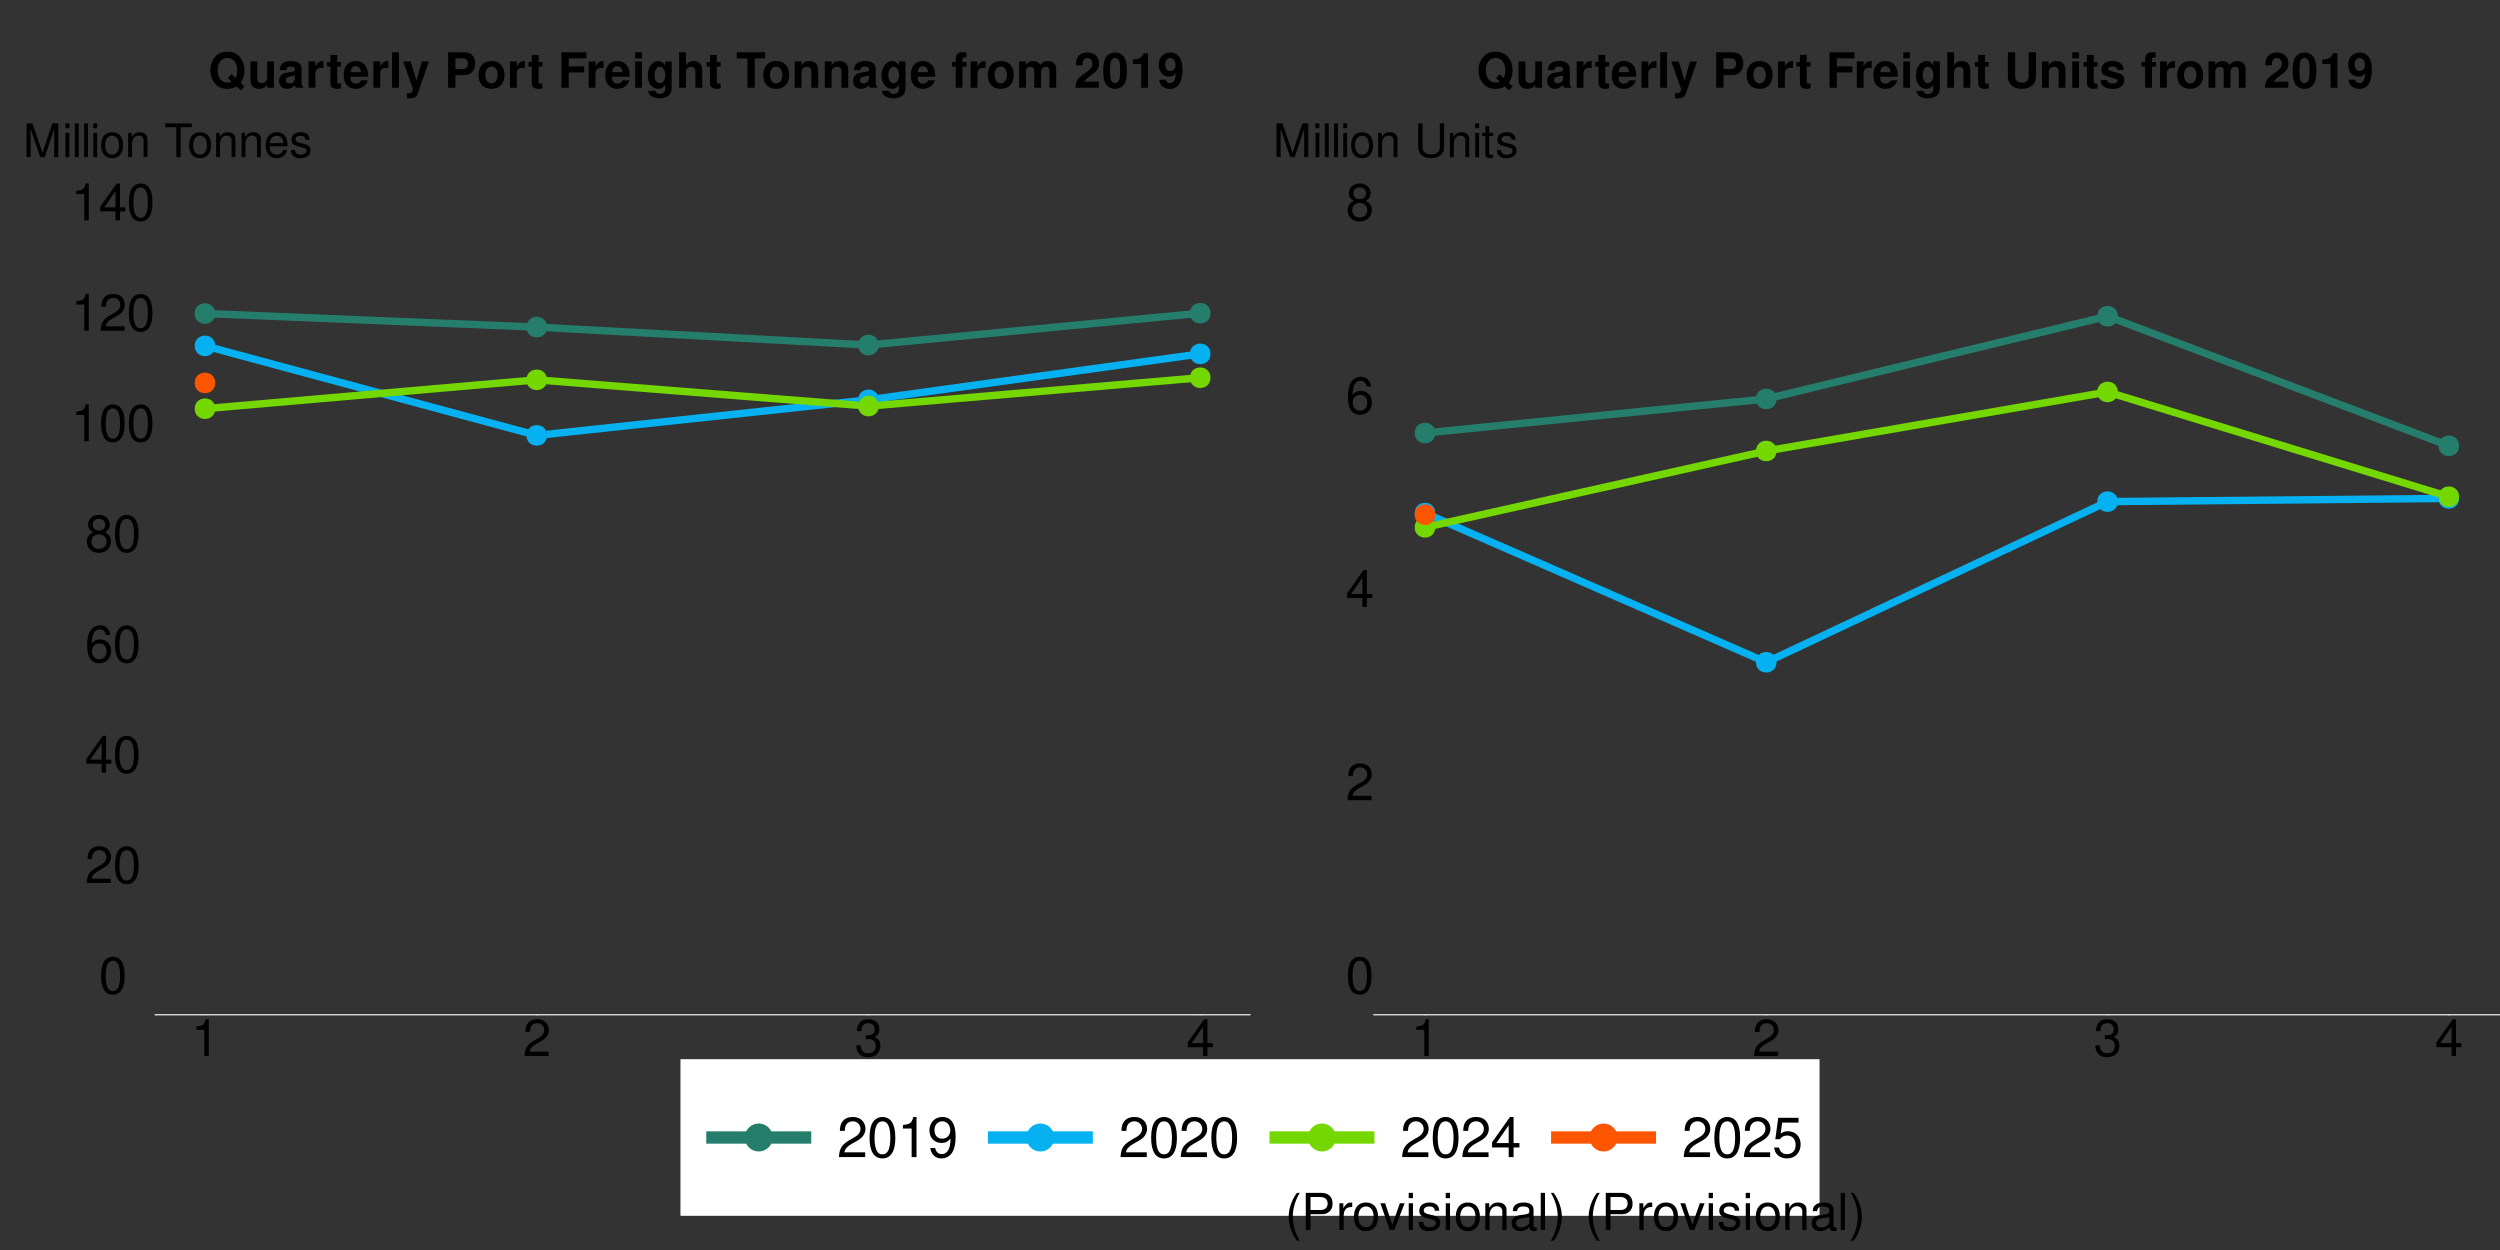 <?xml version="1.0" encoding="UTF-8"?>
<svg xmlns="http://www.w3.org/2000/svg" xmlns:xlink="http://www.w3.org/1999/xlink" width="1080pt" height="540pt" viewBox="0 0 1080 540" version="1.1">
<rect x="0" y="0" width="1080" height="540" fill="#333333" stroke="none"/>
<defs>
<g>
<symbol overflow="visible" id="glyph0-0">
<path style="stroke:none;" d=""/>
</symbol>
<symbol overflow="visible" id="glyph0-1">
<path style="stroke:none;" d="M 6.047 -15.906 C 4.594 -15.906 3.281 -15.25 2.469 -14.172 C 1.453 -12.766 0.953 -10.641 0.953 -7.703 C 0.953 -2.328 2.703 0.5 6.047 0.5 C 9.344 0.5 11.156 -2.328 11.156 -7.562 C 11.156 -10.641 10.672 -12.719 9.641 -14.172 C 8.828 -15.266 7.531 -15.906 6.047 -15.906 Z M 6.047 -14.188 C 8.141 -14.188 9.172 -12.062 9.172 -7.75 C 9.172 -3.219 8.156 -1.094 6 -1.094 C 3.953 -1.094 2.922 -3.297 2.922 -7.672 C 2.922 -12.062 3.953 -14.188 6.047 -14.188 Z M 6.047 -14.188 "/>
</symbol>
<symbol overflow="visible" id="glyph0-2">
<path style="stroke:none;" d="M 11.125 -1.906 L 2.922 -1.906 C 3.125 -3.234 3.828 -4.062 5.734 -5.234 L 7.938 -6.469 C 10.125 -7.672 11.234 -9.312 11.234 -11.266 C 11.234 -12.578 10.719 -13.812 9.797 -14.672 C 8.859 -15.516 7.719 -15.906 6.25 -15.906 C 4.266 -15.906 2.797 -15.203 1.938 -13.844 C 1.391 -13 1.141 -12.016 1.094 -10.406 L 3.031 -10.406 C 3.109 -11.484 3.234 -12.125 3.5 -12.656 C 4 -13.625 5.016 -14.219 6.188 -14.219 C 7.938 -14.219 9.266 -12.938 9.266 -11.219 C 9.266 -9.938 8.531 -8.844 7.156 -8.047 L 5.125 -6.859 C 1.875 -5 0.922 -3.5 0.75 -0.016 L 11.125 -0.016 Z M 11.125 -1.906 "/>
</symbol>
<symbol overflow="visible" id="glyph0-3">
<path style="stroke:none;" d="M 7.188 -3.844 L 7.188 0 L 9.125 0 L 9.125 -3.844 L 11.438 -3.844 L 11.438 -5.594 L 9.125 -5.594 L 9.125 -15.906 L 7.703 -15.906 L 0.609 -5.891 L 0.609 -3.844 Z M 7.188 -5.594 L 2.312 -5.594 L 7.188 -12.609 Z M 7.188 -5.594 "/>
</symbol>
<symbol overflow="visible" id="glyph0-4">
<path style="stroke:none;" d="M 10.953 -11.766 C 10.578 -14.359 8.906 -15.906 6.531 -15.906 C 4.812 -15.906 3.281 -15.062 2.359 -13.641 C 1.359 -12.078 0.953 -10.141 0.953 -7.266 C 0.953 -4.578 1.312 -2.875 2.266 -1.469 C 3.109 -0.172 4.469 0.5 6.188 0.5 C 9.156 0.5 11.281 -1.719 11.281 -4.812 C 11.281 -7.75 9.312 -9.812 6.516 -9.812 C 4.969 -9.812 3.766 -9.234 2.922 -8.078 C 2.953 -12.016 4.188 -14.188 6.406 -14.188 C 7.766 -14.188 8.719 -13.312 9.016 -11.766 Z M 6.266 -8.094 C 8.141 -8.094 9.312 -6.781 9.312 -4.656 C 9.312 -2.656 7.984 -1.203 6.203 -1.203 C 4.406 -1.203 3.031 -2.734 3.031 -4.75 C 3.031 -6.734 4.359 -8.094 6.266 -8.094 Z M 6.266 -8.094 "/>
</symbol>
<symbol overflow="visible" id="glyph0-5">
<path style="stroke:none;" d="M 8.609 -8.375 C 10.234 -9.375 10.734 -10.156 10.734 -11.656 C 10.734 -14.172 8.828 -15.906 6.047 -15.906 C 3.297 -15.906 1.359 -14.172 1.359 -11.688 C 1.359 -10.156 1.875 -9.391 3.469 -8.375 C 1.688 -7.484 0.812 -6.188 0.812 -4.422 C 0.812 -1.516 2.953 0.5 6.047 0.5 C 9.125 0.5 11.281 -1.516 11.281 -4.422 C 11.281 -6.188 10.406 -7.484 8.609 -8.375 Z M 6.047 -14.188 C 7.703 -14.188 8.75 -13.203 8.75 -11.609 C 8.75 -10.125 7.672 -9.125 6.047 -9.125 C 4.406 -9.125 3.344 -10.125 3.344 -11.656 C 3.344 -13.203 4.406 -14.188 6.047 -14.188 Z M 6.047 -7.5 C 7.984 -7.5 9.312 -6.219 9.312 -4.375 C 9.312 -2.469 8.016 -1.203 6 -1.203 C 4.109 -1.203 2.797 -2.516 2.797 -4.359 C 2.797 -6.25 4.094 -7.5 6.047 -7.5 Z M 6.047 -7.5 "/>
</symbol>
<symbol overflow="visible" id="glyph0-6">
<path style="stroke:none;" d="M 5.703 -11.328 L 5.703 0 L 7.641 0 L 7.641 -15.906 L 6.359 -15.906 C 5.672 -13.469 5.234 -13.141 2.25 -12.734 L 2.25 -11.328 Z M 5.703 -11.328 "/>
</symbol>
<symbol overflow="visible" id="glyph0-7">
<path style="stroke:none;" d="M 4.859 -7.328 L 5.922 -7.328 C 8.031 -7.328 9.156 -6.344 9.156 -4.422 C 9.156 -2.422 7.938 -1.203 5.938 -1.203 C 3.812 -1.203 2.766 -2.281 2.641 -4.625 L 0.703 -4.625 C 0.797 -3.344 1.016 -2.516 1.391 -1.797 C 2.203 -0.266 3.719 0.5 5.859 0.5 C 9.062 0.5 11.125 -1.438 11.125 -4.438 C 11.125 -6.469 10.359 -7.562 8.484 -8.234 C 9.938 -8.828 10.672 -9.922 10.672 -11.531 C 10.672 -14.25 8.891 -15.906 5.922 -15.906 C 2.766 -15.906 1.094 -14.141 1.031 -10.781 L 2.969 -10.781 C 2.984 -11.75 3.078 -12.297 3.328 -12.781 C 3.766 -13.688 4.734 -14.219 5.938 -14.219 C 7.656 -14.219 8.688 -13.172 8.688 -11.469 C 8.688 -10.344 8.297 -9.656 7.438 -9.281 C 6.906 -9.062 6.203 -8.969 4.859 -8.953 Z M 4.859 -7.328 "/>
</symbol>
<symbol overflow="visible" id="glyph0-8">
<path style="stroke:none;" d="M 5.188 -16.031 C 2.984 -13.156 1.609 -9.156 1.609 -5.703 C 1.609 -2.219 2.984 1.781 5.188 4.656 L 6.406 4.656 C 4.469 1.516 3.391 -2.172 3.391 -5.703 C 3.391 -9.203 4.469 -12.906 6.406 -16.031 Z M 5.188 -16.031 "/>
</symbol>
<symbol overflow="visible" id="glyph0-9">
<path style="stroke:none;" d="M 4.047 -6.797 L 9.094 -6.797 C 10.344 -6.797 11.328 -7.172 12.188 -7.938 C 13.156 -8.828 13.578 -9.859 13.578 -11.328 C 13.578 -14.344 11.797 -16.031 8.625 -16.031 L 2 -16.031 L 2 0 L 4.047 0 Z M 4.047 -8.609 L 4.047 -14.234 L 8.312 -14.234 C 10.281 -14.234 11.438 -13.172 11.438 -11.422 C 11.438 -9.656 10.281 -8.609 8.312 -8.609 Z M 4.047 -8.609 "/>
</symbol>
<symbol overflow="visible" id="glyph0-10">
<path style="stroke:none;" d="M 1.516 -11.531 L 1.516 0 L 3.359 0 L 3.359 -5.984 C 3.391 -8.75 4.531 -9.984 7.062 -9.922 L 7.062 -11.797 C 6.75 -11.844 6.578 -11.859 6.359 -11.859 C 5.172 -11.859 4.266 -11.156 3.219 -9.438 L 3.219 -11.531 Z M 1.516 -11.531 "/>
</symbol>
<symbol overflow="visible" id="glyph0-11">
<path style="stroke:none;" d="M 5.984 -11.859 C 2.734 -11.859 0.797 -9.547 0.797 -5.672 C 0.797 -1.781 2.734 0.5 6 0.5 C 9.266 0.5 11.219 -1.797 11.219 -5.594 C 11.219 -9.594 9.328 -11.859 5.984 -11.859 Z M 6 -10.156 C 8.078 -10.156 9.312 -8.469 9.312 -5.609 C 9.312 -2.875 8.031 -1.188 6 -1.188 C 3.953 -1.188 2.703 -2.875 2.703 -5.672 C 2.703 -8.469 3.953 -10.156 6 -10.156 Z M 6 -10.156 "/>
</symbol>
<symbol overflow="visible" id="glyph0-12">
<path style="stroke:none;" d="M 6.266 0 L 10.688 -11.531 L 8.625 -11.531 L 5.375 -2.172 L 2.281 -11.531 L 0.219 -11.531 L 4.266 0 Z M 6.266 0 "/>
</symbol>
<symbol overflow="visible" id="glyph0-13">
<path style="stroke:none;" d="M 3.297 -11.531 L 1.469 -11.531 L 1.469 0 L 3.297 0 Z M 3.297 -16.031 L 1.453 -16.031 L 1.453 -13.734 L 3.297 -13.734 Z M 3.297 -16.031 "/>
</symbol>
<symbol overflow="visible" id="glyph0-14">
<path style="stroke:none;" d="M 9.641 -8.312 C 9.609 -10.578 8.125 -11.859 5.453 -11.859 C 2.766 -11.859 1.031 -10.469 1.031 -8.344 C 1.031 -6.531 1.953 -5.672 4.688 -5.016 L 6.406 -4.594 C 7.672 -4.297 8.188 -3.828 8.188 -3.016 C 8.188 -1.906 7.109 -1.188 5.5 -1.188 C 4.516 -1.188 3.672 -1.469 3.219 -1.953 C 2.922 -2.281 2.797 -2.625 2.688 -3.438 L 0.75 -3.438 C 0.844 -0.766 2.328 0.5 5.344 0.5 C 8.25 0.5 10.094 -0.922 10.094 -3.141 C 10.094 -4.859 9.125 -5.812 6.844 -6.359 L 5.078 -6.781 C 3.594 -7.125 2.953 -7.609 2.953 -8.422 C 2.953 -9.5 3.891 -10.156 5.391 -10.156 C 6.859 -10.156 7.656 -9.531 7.703 -8.312 Z M 9.641 -8.312 "/>
</symbol>
<symbol overflow="visible" id="glyph0-15">
<path style="stroke:none;" d="M 1.547 -11.531 L 1.547 0 L 3.391 0 L 3.391 -6.359 C 3.391 -8.719 4.625 -10.25 6.516 -10.25 C 7.969 -10.25 8.891 -9.375 8.891 -7.984 L 8.891 0 L 10.719 0 L 10.719 -8.719 C 10.719 -10.625 9.281 -11.859 7.062 -11.859 C 5.344 -11.859 4.25 -11.203 3.234 -9.594 L 3.234 -11.531 Z M 1.547 -11.531 "/>
</symbol>
<symbol overflow="visible" id="glyph0-16">
<path style="stroke:none;" d="M 11.766 -1.078 C 11.578 -1.031 11.484 -1.031 11.375 -1.031 C 10.734 -1.031 10.391 -1.359 10.391 -1.938 L 10.391 -8.719 C 10.391 -10.766 8.891 -11.859 6.047 -11.859 C 4.359 -11.859 3.016 -11.375 2.219 -10.516 C 1.688 -9.922 1.469 -9.266 1.438 -8.125 L 3.281 -8.125 C 3.438 -9.531 4.266 -10.156 5.984 -10.156 C 7.656 -10.156 8.562 -9.547 8.562 -8.453 L 8.562 -7.969 C 8.531 -7.172 8.141 -6.891 6.641 -6.688 C 4.047 -6.359 3.656 -6.266 2.953 -5.984 C 1.609 -5.406 0.922 -4.406 0.922 -2.906 C 0.922 -0.812 2.375 0.5 4.703 0.5 C 6.156 0.5 7.328 0 8.625 -1.188 C 8.75 0 9.328 0.5 10.516 0.5 C 10.906 0.5 11.156 0.469 11.766 0.312 Z M 8.562 -3.625 C 8.562 -3.016 8.375 -2.641 7.828 -2.141 C 7.078 -1.453 6.188 -1.094 5.109 -1.094 C 3.672 -1.094 2.844 -1.781 2.844 -2.953 C 2.844 -4.156 3.625 -4.781 5.609 -5.062 C 7.562 -5.328 7.938 -5.406 8.562 -5.703 Z M 8.562 -3.625 "/>
</symbol>
<symbol overflow="visible" id="glyph0-17">
<path style="stroke:none;" d="M 3.344 -16.031 L 1.5 -16.031 L 1.5 0 L 3.344 0 Z M 3.344 -16.031 "/>
</symbol>
<symbol overflow="visible" id="glyph0-18">
<path style="stroke:none;" d="M 2.047 4.656 C 4.25 1.781 5.625 -2.219 5.625 -5.672 C 5.625 -9.156 4.25 -13.156 2.047 -16.031 L 0.844 -16.031 C 2.766 -12.891 3.844 -9.203 3.844 -5.672 C 3.844 -2.172 2.766 1.547 0.844 4.656 Z M 2.047 4.656 "/>
</symbol>
<symbol overflow="visible" id="glyph1-0">
<path style="stroke:none;" d=""/>
</symbol>
<symbol overflow="visible" id="glyph1-1">
<path style="stroke:none;" d="M 9.359 0 L 13.453 -12.219 L 13.453 0 L 15.219 0 L 15.219 -14.578 L 12.641 -14.578 L 8.406 -1.875 L 4.078 -14.578 L 1.5 -14.578 L 1.5 0 L 3.266 0 L 3.266 -12.219 L 7.406 0 Z M 9.359 0 "/>
</symbol>
<symbol overflow="visible" id="glyph1-2">
<path style="stroke:none;" d="M 3 -10.484 L 1.344 -10.484 L 1.344 0 L 3 0 Z M 3 -14.578 L 1.312 -14.578 L 1.312 -12.484 L 3 -12.484 Z M 3 -14.578 "/>
</symbol>
<symbol overflow="visible" id="glyph1-3">
<path style="stroke:none;" d="M 3.047 -14.578 L 1.359 -14.578 L 1.359 0 L 3.047 0 Z M 3.047 -14.578 "/>
</symbol>
<symbol overflow="visible" id="glyph1-4">
<path style="stroke:none;" d="M 5.438 -10.781 C 2.484 -10.781 0.719 -8.688 0.719 -5.156 C 0.719 -1.625 2.484 0.453 5.453 0.453 C 8.422 0.453 10.203 -1.641 10.203 -5.078 C 10.203 -8.719 8.484 -10.781 5.438 -10.781 Z M 5.453 -9.234 C 7.344 -9.234 8.453 -7.703 8.453 -5.094 C 8.453 -2.625 7.297 -1.078 5.453 -1.078 C 3.594 -1.078 2.453 -2.625 2.453 -5.156 C 2.453 -7.703 3.594 -9.234 5.453 -9.234 Z M 5.453 -9.234 "/>
</symbol>
<symbol overflow="visible" id="glyph1-5">
<path style="stroke:none;" d="M 1.406 -10.484 L 1.406 0 L 3.078 0 L 3.078 -5.781 C 3.078 -7.922 4.203 -9.312 5.922 -9.312 C 7.234 -9.312 8.078 -8.516 8.078 -7.266 L 8.078 0 L 9.734 0 L 9.734 -7.922 C 9.734 -9.656 8.438 -10.781 6.422 -10.781 C 4.859 -10.781 3.859 -10.188 2.938 -8.719 L 2.938 -10.484 Z M 1.406 -10.484 "/>
</symbol>
<symbol overflow="visible" id="glyph1-6">
<path style="stroke:none;" d=""/>
</symbol>
<symbol overflow="visible" id="glyph1-7">
<path style="stroke:none;" d="M 7.078 -12.938 L 11.859 -12.938 L 11.859 -14.578 L 0.422 -14.578 L 0.422 -12.938 L 5.219 -12.938 L 5.219 0 L 7.078 0 Z M 7.078 -12.938 "/>
</symbol>
<symbol overflow="visible" id="glyph1-8">
<path style="stroke:none;" d="M 10.266 -4.688 C 10.266 -6.281 10.141 -7.234 9.844 -8.016 C 9.156 -9.734 7.562 -10.781 5.594 -10.781 C 2.688 -10.781 0.797 -8.562 0.797 -5.094 C 0.797 -1.641 2.594 0.453 5.562 0.453 C 7.953 0.453 9.625 -0.906 10.047 -3.188 L 8.359 -3.188 C 7.906 -1.797 6.953 -1.078 5.625 -1.078 C 4.562 -1.078 3.656 -1.562 3.094 -2.438 C 2.703 -3.047 2.562 -3.641 2.547 -4.688 Z M 2.578 -6.047 C 2.719 -7.984 3.906 -9.234 5.578 -9.234 C 7.281 -9.234 8.453 -7.922 8.453 -6.047 Z M 2.578 -6.047 "/>
</symbol>
<symbol overflow="visible" id="glyph1-9">
<path style="stroke:none;" d="M 8.766 -7.562 C 8.734 -9.625 7.375 -10.781 4.953 -10.781 C 2.516 -10.781 0.938 -9.516 0.938 -7.578 C 0.938 -5.938 1.781 -5.156 4.266 -4.562 L 5.812 -4.188 C 6.984 -3.906 7.438 -3.484 7.438 -2.734 C 7.438 -1.734 6.453 -1.078 5 -1.078 C 4.094 -1.078 3.344 -1.344 2.922 -1.781 C 2.656 -2.078 2.547 -2.375 2.438 -3.125 L 0.688 -3.125 C 0.766 -0.703 2.125 0.453 4.859 0.453 C 7.5 0.453 9.188 -0.844 9.188 -2.859 C 9.188 -4.422 8.297 -5.281 6.219 -5.781 L 4.625 -6.156 C 3.266 -6.484 2.688 -6.922 2.688 -7.656 C 2.688 -8.641 3.547 -9.234 4.906 -9.234 C 6.234 -9.234 6.953 -8.656 7 -7.562 Z M 8.766 -7.562 "/>
</symbol>
<symbol overflow="visible" id="glyph1-10">
<path style="stroke:none;" d="M 11.047 -14.578 L 11.047 -4.344 C 11.047 -2.375 9.625 -1.188 7.281 -1.188 C 6.203 -1.188 5.312 -1.438 4.625 -1.938 C 3.906 -2.5 3.562 -3.234 3.562 -4.344 L 3.562 -14.578 L 1.703 -14.578 L 1.703 -4.344 C 1.703 -1.375 3.812 0.453 7.281 0.453 C 10.703 0.453 12.906 -1.422 12.906 -4.344 L 12.906 -14.578 Z M 11.047 -14.578 "/>
</symbol>
<symbol overflow="visible" id="glyph1-11">
<path style="stroke:none;" d="M 5.078 -10.484 L 3.359 -10.484 L 3.359 -13.359 L 1.703 -13.359 L 1.703 -10.484 L 0.281 -10.484 L 0.281 -9.125 L 1.703 -9.125 L 1.703 -1.203 C 1.703 -0.125 2.422 0.453 3.719 0.453 C 4.156 0.453 4.516 0.422 5.078 0.312 L 5.078 -1.078 C 4.844 -1.016 4.625 -1 4.281 -1 C 3.562 -1 3.359 -1.203 3.359 -1.938 L 3.359 -9.125 L 5.078 -9.125 Z M 5.078 -10.484 "/>
</symbol>
<symbol overflow="visible" id="glyph2-0">
<path style="stroke:none;" d=""/>
</symbol>
<symbol overflow="visible" id="glyph2-1">
<path style="stroke:none;" d="M 13.969 -2.156 C 15 -3.422 15.641 -5.516 15.641 -7.578 C 15.641 -9.828 14.844 -11.984 13.5 -13.438 C 12.188 -14.875 10.453 -15.562 8.281 -15.562 C 6.094 -15.562 4.375 -14.875 3.047 -13.438 C 1.688 -11.984 0.906 -9.828 0.906 -7.531 C 0.906 -5.25 1.703 -3.094 3.047 -1.641 C 4.375 -0.203 6.094 0.484 8.281 0.484 C 9.875 0.484 11.031 0.172 12.25 -0.562 L 14.047 1.141 L 15.641 -0.562 Z M 10.078 -5.844 L 8.484 -4.141 L 10.094 -2.609 C 9.594 -2.359 8.922 -2.203 8.25 -2.203 C 5.734 -2.203 4.047 -4.328 4.047 -7.531 C 4.047 -10.766 5.719 -12.875 8.281 -12.875 C 10.844 -12.875 12.5 -10.766 12.5 -7.516 C 12.5 -6.266 12.266 -5.125 11.797 -4.203 Z M 10.078 -5.844 "/>
</symbol>
<symbol overflow="visible" id="glyph2-2">
<path style="stroke:none;" d="M 11.359 0 L 11.359 -11.344 L 8.422 -11.344 L 8.422 -4.234 C 8.422 -2.891 7.5 -2.016 6.047 -2.016 C 4.781 -2.016 4.156 -2.688 4.156 -4.047 L 4.156 -11.344 L 1.219 -11.344 L 1.219 -3.438 C 1.219 -0.922 2.578 0.484 5.016 0.484 C 6.547 0.484 7.578 -0.062 8.422 -1.344 L 8.422 0 Z M 11.359 0 "/>
</symbol>
<symbol overflow="visible" id="glyph2-3">
<path style="stroke:none;" d="M 11 -0.359 C 10.5 -0.844 10.328 -1.172 10.328 -1.75 L 10.328 -8.047 C 10.328 -10.359 8.75 -11.531 5.688 -11.531 C 2.625 -11.531 1.031 -10.234 0.844 -7.609 L 3.672 -7.609 C 3.828 -8.781 4.312 -9.156 5.75 -9.156 C 6.891 -9.156 7.453 -8.781 7.453 -8.016 C 7.453 -7.641 7.266 -7.328 6.953 -7.141 C 6.547 -6.938 6.547 -6.938 5.109 -6.703 L 3.922 -6.484 C 1.688 -6.109 0.594 -4.953 0.594 -2.922 C 0.594 -0.875 1.953 0.484 4.031 0.484 C 5.297 0.484 6.422 -0.047 7.469 -1.141 C 7.469 -0.547 7.531 -0.344 7.812 0 L 11 0 Z M 7.453 -4.562 C 7.453 -2.859 6.609 -1.891 5.125 -1.891 C 4.141 -1.891 3.531 -2.422 3.531 -3.25 C 3.531 -4.141 3.984 -4.562 5.203 -4.812 L 6.219 -5 C 7 -5.141 7.125 -5.188 7.453 -5.359 Z M 7.453 -4.562 "/>
</symbol>
<symbol overflow="visible" id="glyph2-4">
<path style="stroke:none;" d="M 1.328 -11.344 L 1.328 0 L 4.266 0 L 4.266 -6.031 C 4.266 -7.75 5.125 -8.609 6.844 -8.609 C 7.156 -8.609 7.375 -8.594 7.766 -8.531 L 7.766 -11.516 C 7.609 -11.531 7.531 -11.531 7.406 -11.531 C 6.062 -11.531 4.906 -10.641 4.266 -9.109 L 4.266 -11.344 Z M 1.328 -11.344 "/>
</symbol>
<symbol overflow="visible" id="glyph2-5">
<path style="stroke:none;" d="M 6.328 -11.109 L 4.688 -11.109 L 4.688 -14.156 L 1.75 -14.156 L 1.75 -11.109 L 0.297 -11.109 L 0.297 -9.156 L 1.75 -9.156 L 1.75 -2.188 C 1.75 -0.406 2.688 0.484 4.625 0.484 C 5.297 0.484 5.781 0.422 6.328 0.25 L 6.328 -1.812 C 6.031 -1.766 5.875 -1.75 5.656 -1.75 C 4.875 -1.75 4.688 -1.969 4.688 -2.984 L 4.688 -9.156 L 6.328 -9.156 Z M 6.328 -11.109 "/>
</symbol>
<symbol overflow="visible" id="glyph2-6">
<path style="stroke:none;" d="M 11 -4.75 C 11.031 -5 11.031 -5.109 11.031 -5.25 C 11.031 -6.391 10.859 -7.438 10.578 -8.234 C 9.828 -10.297 8 -11.531 5.719 -11.531 C 2.453 -11.531 0.469 -9.172 0.469 -5.375 C 0.469 -1.75 2.438 0.484 5.656 0.484 C 8.188 0.484 10.25 -0.938 10.906 -3.188 L 8 -3.188 C 7.641 -2.281 6.828 -1.766 5.75 -1.766 C 4.906 -1.766 4.234 -2.125 3.828 -2.75 C 3.547 -3.172 3.438 -3.672 3.406 -4.75 Z M 3.438 -6.703 C 3.641 -8.438 4.375 -9.281 5.672 -9.281 C 7.016 -9.281 7.812 -8.375 7.953 -6.703 Z M 3.438 -6.703 "/>
</symbol>
<symbol overflow="visible" id="glyph2-7">
<path style="stroke:none;" d="M 4.344 -15.312 L 1.406 -15.312 L 1.406 0 L 4.344 0 Z M 4.344 -15.312 "/>
</symbol>
<symbol overflow="visible" id="glyph2-8">
<path style="stroke:none;" d="M 8.281 -11.344 L 5.922 -3.094 L 3.422 -11.344 L 0.188 -11.344 L 4.406 0.469 C 4.406 1.641 3.672 2.438 2.578 2.438 C 2.359 2.438 2.156 2.391 1.812 2.312 L 1.812 4.516 C 2.25 4.578 2.5 4.594 2.859 4.594 C 3.609 4.594 4.453 4.453 4.984 4.234 C 5.797 3.906 6.156 3.438 6.641 2.078 L 11.297 -11.344 Z M 8.281 -11.344 "/>
</symbol>
<symbol overflow="visible" id="glyph2-9">
<path style="stroke:none;" d=""/>
</symbol>
<symbol overflow="visible" id="glyph2-10">
<path style="stroke:none;" d="M 4.75 -5.453 L 8.672 -5.453 C 11.484 -5.453 13.297 -7.453 13.297 -10.562 C 13.297 -13.625 11.547 -15.312 8.359 -15.312 L 1.594 -15.312 L 1.594 0 L 4.75 0 Z M 4.75 -8.078 L 4.75 -12.688 L 7.688 -12.688 C 9.359 -12.688 10.141 -11.953 10.141 -10.391 C 10.141 -8.812 9.359 -8.078 7.688 -8.078 Z M 4.75 -8.078 "/>
</symbol>
<symbol overflow="visible" id="glyph2-11">
<path style="stroke:none;" d="M 6.328 -11.531 C 2.859 -11.531 0.734 -9.234 0.734 -5.516 C 0.734 -1.781 2.859 0.484 6.344 0.484 C 9.812 0.484 11.953 -1.781 11.953 -5.438 C 11.953 -9.281 9.875 -11.531 6.328 -11.531 Z M 6.344 -9.156 C 7.953 -9.156 9.016 -7.703 9.016 -5.484 C 9.016 -3.359 7.922 -1.891 6.344 -1.891 C 4.75 -1.891 3.672 -3.344 3.672 -5.516 C 3.672 -7.703 4.75 -9.156 6.344 -9.156 Z M 6.344 -9.156 "/>
</symbol>
<symbol overflow="visible" id="glyph2-12">
<path style="stroke:none;" d="M 4.703 -6.594 L 11.406 -6.594 L 11.406 -9.219 L 4.703 -9.219 L 4.703 -12.688 L 12.312 -12.688 L 12.312 -15.312 L 1.547 -15.312 L 1.547 0 L 4.703 0 Z M 4.703 -6.594 "/>
</symbol>
<symbol overflow="visible" id="glyph2-13">
<path style="stroke:none;" d="M 4.344 -11.344 L 1.406 -11.344 L 1.406 0 L 4.344 0 Z M 4.344 -15.312 L 1.406 -15.312 L 1.406 -12.688 L 4.344 -12.688 Z M 4.344 -15.312 "/>
</symbol>
<symbol overflow="visible" id="glyph2-14">
<path style="stroke:none;" d="M 8.406 -11.344 L 8.406 -9.594 C 7.578 -10.922 6.672 -11.531 5.484 -11.531 C 4.469 -11.531 3.359 -11.031 2.578 -10.203 C 1.453 -9.031 0.859 -7.391 0.859 -5.391 C 0.859 -1.906 2.703 0.484 5.422 0.484 C 6.641 0.484 7.375 0.078 8.406 -1.156 L 8.406 0.375 C 8.406 1.75 7.438 2.688 6.047 2.688 C 5 2.688 4.344 2.219 4.109 1.359 L 1.094 1.359 C 1.109 2.25 1.422 2.859 2.203 3.484 C 3.109 4.219 4.344 4.578 5.938 4.578 C 9.219 4.578 11.188 3 11.188 0.375 L 11.188 -11.344 Z M 6.031 -9.078 C 7.406 -9.078 8.438 -7.531 8.438 -5.438 C 8.438 -3.375 7.453 -1.969 5.984 -1.969 C 4.703 -1.969 3.797 -3.375 3.797 -5.438 C 3.797 -7.578 4.703 -9.078 6.031 -9.078 Z M 6.031 -9.078 "/>
</symbol>
<symbol overflow="visible" id="glyph2-15">
<path style="stroke:none;" d="M 1.406 -15.312 L 1.406 0 L 4.344 0 L 4.344 -6.797 C 4.344 -8.109 5.297 -9.031 6.609 -9.031 C 7.266 -9.031 7.75 -8.797 8.078 -8.344 C 8.359 -7.953 8.422 -7.641 8.422 -6.938 L 8.422 0 L 11.359 0 L 11.359 -7.609 C 11.359 -9.016 10.984 -10.016 10.203 -10.672 C 9.562 -11.219 8.609 -11.531 7.672 -11.531 C 6.219 -11.531 5.172 -10.969 4.344 -9.703 L 4.344 -15.312 Z M 1.406 -15.312 "/>
</symbol>
<symbol overflow="visible" id="glyph2-16">
<path style="stroke:none;" d="M 8.078 -12.688 L 12.562 -12.688 L 12.562 -15.312 L 0.297 -15.312 L 0.297 -12.688 L 4.938 -12.688 L 4.938 0 L 8.078 0 Z M 8.078 -12.688 "/>
</symbol>
<symbol overflow="visible" id="glyph2-17">
<path style="stroke:none;" d="M 1.328 -11.344 L 1.328 0 L 4.266 0 L 4.266 -6.797 C 4.266 -8.141 5.188 -9.031 6.641 -9.031 C 7.891 -9.031 8.531 -8.344 8.531 -7 L 8.531 0 L 11.469 0 L 11.469 -7.609 C 11.469 -10.125 10.094 -11.531 7.672 -11.531 C 6.125 -11.531 5.109 -10.984 4.266 -9.703 L 4.266 -11.344 Z M 1.328 -11.344 "/>
</symbol>
<symbol overflow="visible" id="glyph2-18">
<path style="stroke:none;" d="M 6.578 -11.109 L 4.828 -11.109 L 4.828 -12.219 C 4.828 -12.812 5.078 -13.109 5.625 -13.109 C 5.906 -13.109 6.172 -13.078 6.469 -13.047 L 6.469 -15.25 C 5.844 -15.281 5.234 -15.312 4.781 -15.312 C 2.828 -15.312 1.891 -14.391 1.891 -12.469 L 1.891 -11.109 L 0.297 -11.109 L 0.297 -9.156 L 1.891 -9.156 L 1.891 0 L 4.828 0 L 4.828 -9.156 L 6.578 -9.156 Z M 6.578 -11.109 "/>
</symbol>
<symbol overflow="visible" id="glyph2-19">
<path style="stroke:none;" d="M 1.266 -11.344 L 1.266 0 L 4.203 0 L 4.203 -6.797 C 4.203 -8.219 4.953 -9.031 6.219 -9.031 C 7.203 -9.031 7.812 -8.469 7.812 -7.562 L 7.812 0 L 10.75 0 L 10.75 -6.797 C 10.75 -8.188 11.516 -9.031 12.766 -9.031 C 13.75 -9.031 14.359 -8.469 14.359 -7.562 L 14.359 0 L 17.297 0 L 17.297 -8.016 C 17.297 -10.234 15.953 -11.531 13.688 -11.531 C 12.25 -11.531 11.25 -11.031 10.375 -9.844 C 9.828 -10.922 8.688 -11.531 7.281 -11.531 C 5.984 -11.531 5.141 -11.109 4.172 -9.938 L 4.172 -11.344 Z M 1.266 -11.344 "/>
</symbol>
<symbol overflow="visible" id="glyph2-20">
<path style="stroke:none;" d="M 10.75 -2.625 L 4.438 -2.625 C 4.828 -3.422 5.297 -3.859 7.469 -5.438 C 10.062 -7.328 10.812 -8.438 10.812 -10.484 C 10.812 -13.359 8.812 -15.203 5.719 -15.203 C 2.625 -15.203 0.812 -13.375 0.812 -10.234 L 0.812 -9.703 L 3.656 -9.703 L 3.656 -10.188 C 3.656 -11.844 4.438 -12.812 5.781 -12.812 C 7.078 -12.812 7.875 -11.906 7.875 -10.422 C 7.875 -8.75 7.375 -8.141 4.047 -5.797 C 1.531 -4.078 0.75 -2.766 0.625 0 L 10.75 0 Z M 10.75 -2.625 "/>
</symbol>
<symbol overflow="visible" id="glyph2-21">
<path style="stroke:none;" d="M 5.734 -15.203 C 4.141 -15.203 2.766 -14.531 1.875 -13.297 C 1.016 -12.141 0.609 -10.25 0.609 -7.344 C 0.609 -4.703 0.938 -2.859 1.656 -1.719 C 2.547 -0.297 3.984 0.484 5.734 0.484 C 7.344 0.484 8.672 -0.172 9.594 -1.406 C 10.438 -2.562 10.859 -4.469 10.859 -7.266 C 10.859 -10 10.516 -11.844 9.812 -13 C 8.922 -14.422 7.469 -15.203 5.734 -15.203 Z M 5.734 -12.828 C 6.484 -12.828 7.094 -12.406 7.453 -11.641 C 7.75 -11 7.922 -9.391 7.922 -7.328 C 7.922 -5.656 7.766 -4.016 7.531 -3.406 C 7.203 -2.516 6.578 -2.031 5.734 -2.031 C 4.953 -2.031 4.375 -2.438 4.016 -3.188 C 3.719 -3.828 3.547 -5.375 3.547 -7.375 C 3.547 -9.141 3.703 -10.812 3.922 -11.422 C 4.234 -12.328 4.891 -12.828 5.734 -12.828 Z M 5.734 -12.828 "/>
</symbol>
<symbol overflow="visible" id="glyph2-22">
<path style="stroke:none;" d="M 5 -10.266 L 5 0 L 7.938 0 L 7.938 -14.891 L 5.984 -14.891 C 5.516 -13.125 3.984 -12.219 1.422 -12.219 L 1.422 -10.266 Z M 5 -10.266 "/>
</symbol>
<symbol overflow="visible" id="glyph2-23">
<path style="stroke:none;" d="M 0.797 -3.469 C 0.859 -1.172 2.797 0.5 5.359 0.5 C 7.266 0.5 8.719 -0.297 9.594 -1.812 C 10.375 -3.125 10.844 -5.375 10.844 -7.766 C 10.844 -9.953 10.5 -11.641 9.812 -12.766 C 8.859 -14.359 7.391 -15.203 5.609 -15.203 C 2.625 -15.203 0.594 -13.062 0.594 -9.953 C 0.594 -6.891 2.391 -4.781 5.047 -4.781 C 5.797 -4.781 6.516 -5 6.969 -5.328 C 7.25 -5.516 7.406 -5.719 7.891 -6.266 C 7.891 -3.375 7.094 -2.016 5.438 -2.016 C 4.391 -2.016 3.703 -2.578 3.641 -3.469 Z M 5.516 -12.812 C 6.953 -12.812 7.828 -11.719 7.828 -9.953 C 7.828 -8.312 6.938 -7.219 5.562 -7.219 C 4.219 -7.219 3.375 -8.281 3.375 -10 C 3.375 -11.719 4.203 -12.812 5.516 -12.812 Z M 5.516 -12.812 "/>
</symbol>
<symbol overflow="visible" id="glyph2-24">
<path style="stroke:none;" d="M 10.578 -15.312 L 10.578 -4.938 C 10.578 -3.094 9.641 -2.203 7.672 -2.203 C 5.688 -2.203 4.75 -3.094 4.75 -4.938 L 4.75 -15.312 L 1.594 -15.312 L 1.594 -4.938 C 1.594 -3.219 2.062 -2 3.094 -1.078 C 4.203 -0.062 5.812 0.484 7.672 0.484 C 9.516 0.484 11.125 -0.062 12.25 -1.078 C 13.266 -2 13.734 -3.219 13.734 -4.938 L 13.734 -15.312 Z M 10.578 -15.312 "/>
</symbol>
<symbol overflow="visible" id="glyph2-25">
<path style="stroke:none;" d="M 10.609 -7.688 C 10.562 -10.078 8.719 -11.531 5.672 -11.531 C 2.797 -11.531 1.016 -10.078 1.016 -7.75 C 1.016 -7 1.234 -6.344 1.641 -5.906 C 2.031 -5.5 2.391 -5.312 3.484 -4.953 L 7 -3.859 C 7.734 -3.641 7.984 -3.406 7.984 -2.938 C 7.984 -2.25 7.156 -1.828 5.797 -1.828 C 5.016 -1.828 4.438 -1.953 4.047 -2.219 C 3.734 -2.453 3.609 -2.688 3.484 -3.297 L 0.609 -3.297 C 0.688 -0.797 2.516 0.484 5.969 0.484 C 7.531 0.484 8.734 0.141 9.578 -0.531 C 10.422 -1.203 10.922 -2.25 10.922 -3.359 C 10.922 -4.828 10.188 -5.781 8.688 -6.219 L 4.984 -7.281 C 4.156 -7.531 3.953 -7.703 3.953 -8.172 C 3.953 -8.797 4.625 -9.219 5.656 -9.219 C 7.062 -9.219 7.75 -8.719 7.766 -7.688 Z M 10.609 -7.688 "/>
</symbol>
<symbol overflow="visible" id="glyph3-0">
<path style="stroke:none;" d=""/>
</symbol>
<symbol overflow="visible" id="glyph3-1">
<path style="stroke:none;" d="M 12.141 -2.094 L 3.188 -2.094 C 3.406 -3.531 4.172 -4.438 6.266 -5.719 L 8.656 -7.062 C 11.047 -8.375 12.266 -10.156 12.266 -12.281 C 12.266 -13.734 11.688 -15.078 10.688 -16.016 C 9.672 -16.922 8.422 -17.359 6.812 -17.359 C 4.656 -17.359 3.047 -16.578 2.109 -15.094 C 1.516 -14.188 1.25 -13.109 1.203 -11.359 L 3.312 -11.359 C 3.391 -12.531 3.531 -13.219 3.812 -13.797 C 4.375 -14.859 5.469 -15.5 6.75 -15.5 C 8.656 -15.5 10.109 -14.109 10.109 -12.234 C 10.109 -10.844 9.312 -9.641 7.797 -8.781 L 5.594 -7.484 C 2.047 -5.453 1.016 -3.812 0.812 -0.031 L 12.141 -0.031 Z M 12.141 -2.094 "/>
</symbol>
<symbol overflow="visible" id="glyph3-2">
<path style="stroke:none;" d="M 6.594 -17.359 C 5.016 -17.359 3.578 -16.625 2.688 -15.453 C 1.578 -13.922 1.031 -11.609 1.031 -8.406 C 1.031 -2.547 2.953 0.547 6.594 0.547 C 10.203 0.547 12.172 -2.547 12.172 -8.25 C 12.172 -11.609 11.641 -13.875 10.516 -15.453 C 9.625 -16.656 8.203 -17.359 6.594 -17.359 Z M 6.594 -15.484 C 8.875 -15.484 10.016 -13.156 10.016 -8.453 C 10.016 -3.5 8.906 -1.203 6.547 -1.203 C 4.312 -1.203 3.188 -3.594 3.188 -8.375 C 3.188 -13.156 4.312 -15.484 6.594 -15.484 Z M 6.594 -15.484 "/>
</symbol>
<symbol overflow="visible" id="glyph3-3">
<path style="stroke:none;" d="M 6.219 -12.359 L 6.219 0 L 8.328 0 L 8.328 -17.359 L 6.938 -17.359 C 6.188 -14.688 5.719 -14.328 2.453 -13.891 L 2.453 -12.359 Z M 6.219 -12.359 "/>
</symbol>
<symbol overflow="visible" id="glyph3-4">
<path style="stroke:none;" d="M 1.266 -3.953 C 1.688 -1.125 3.5 0.547 6.094 0.547 C 7.984 0.547 9.672 -0.359 10.688 -1.922 C 11.734 -3.625 12.219 -5.734 12.219 -8.875 C 12.219 -11.812 11.781 -13.656 10.781 -15.188 C 9.844 -16.609 8.359 -17.359 6.484 -17.359 C 3.234 -17.359 0.906 -14.922 0.906 -11.562 C 0.906 -8.375 3.078 -6.125 6.141 -6.125 C 7.75 -6.125 8.953 -6.703 10.031 -8.016 C 10.016 -3.703 8.656 -1.312 6.234 -1.312 C 4.75 -1.312 3.719 -2.281 3.391 -3.953 Z M 6.453 -15.5 C 8.422 -15.5 9.906 -13.844 9.906 -11.609 C 9.906 -9.484 8.469 -7.984 6.391 -7.984 C 4.344 -7.984 3.078 -9.438 3.078 -11.734 C 3.078 -13.922 4.484 -15.5 6.453 -15.5 Z M 6.453 -15.5 "/>
</symbol>
<symbol overflow="visible" id="glyph3-5">
<path style="stroke:none;" d="M 7.844 -4.203 L 7.844 0 L 9.953 0 L 9.953 -4.203 L 12.484 -4.203 L 12.484 -6.094 L 9.953 -6.094 L 9.953 -17.359 L 8.406 -17.359 L 0.672 -6.438 L 0.672 -4.203 Z M 7.844 -6.094 L 2.516 -6.094 L 7.844 -13.75 Z M 7.844 -6.094 "/>
</symbol>
<symbol overflow="visible" id="glyph3-6">
<path style="stroke:none;" d="M 11.422 -17.016 L 2.641 -17.016 L 1.375 -7.75 L 3.312 -7.75 C 4.297 -8.922 5.109 -9.344 6.453 -9.344 C 8.734 -9.344 10.156 -7.781 10.156 -5.25 C 10.156 -2.812 8.734 -1.312 6.438 -1.312 C 4.578 -1.312 3.453 -2.25 2.953 -4.172 L 0.844 -4.172 C 1.125 -2.781 1.375 -2.109 1.875 -1.484 C 2.828 -0.188 4.562 0.547 6.484 0.547 C 9.906 0.547 12.312 -1.938 12.312 -5.547 C 12.312 -8.906 10.078 -11.203 6.812 -11.203 C 5.609 -11.203 4.656 -10.891 3.672 -10.172 L 4.344 -14.922 L 11.422 -14.922 Z M 11.422 -17.016 "/>
</symbol>
</g>
</defs>
<g id="surface908">
<path style="fill:none;stroke-width:3.201;stroke-linecap:butt;stroke-linejoin:round;stroke:rgb(14.51%,49.412%,42.353%);stroke-opacity:1;stroke-miterlimit:10;" d="M 88.547 135.449 L 231.867 141.316 L 375.184 149.051 L 518.504 135.297 "/>
<path style="fill:none;stroke-width:3.201;stroke-linecap:butt;stroke-linejoin:round;stroke:rgb(1.961%,69.412%,94.118%);stroke-opacity:1;stroke-miterlimit:10;" d="M 88.547 149.422 L 231.867 188.09 L 375.184 172.723 L 518.504 152.867 "/>
<path style="fill:none;stroke-width:3.201;stroke-linecap:butt;stroke-linejoin:round;stroke:rgb(45.49%,84.706%,0%);stroke-opacity:1;stroke-miterlimit:10;" d="M 88.547 176.551 L 231.867 164.086 L 375.184 175.441 L 518.504 163.176 "/>
<path style="fill-rule:nonzero;fill:rgb(14.51%,49.412%,42.353%);fill-opacity:1;stroke-width:0.709;stroke-linecap:round;stroke-linejoin:round;stroke:rgb(14.51%,49.412%,42.353%);stroke-opacity:1;stroke-miterlimit:10;" d="M 92.637 135.449 C 92.637 140.902 84.461 140.902 84.461 135.449 C 84.461 130 92.637 130 92.637 135.449 "/>
<path style="fill-rule:nonzero;fill:rgb(14.51%,49.412%,42.353%);fill-opacity:1;stroke-width:0.709;stroke-linecap:round;stroke-linejoin:round;stroke:rgb(14.51%,49.412%,42.353%);stroke-opacity:1;stroke-miterlimit:10;" d="M 235.957 141.316 C 235.957 146.77 227.777 146.77 227.777 141.316 C 227.777 135.863 235.957 135.863 235.957 141.316 "/>
<path style="fill-rule:nonzero;fill:rgb(14.51%,49.412%,42.353%);fill-opacity:1;stroke-width:0.709;stroke-linecap:round;stroke-linejoin:round;stroke:rgb(14.51%,49.412%,42.353%);stroke-opacity:1;stroke-miterlimit:10;" d="M 379.273 149.051 C 379.273 154.5 371.094 154.5 371.094 149.051 C 371.094 143.598 379.273 143.598 379.273 149.051 "/>
<path style="fill-rule:nonzero;fill:rgb(14.51%,49.412%,42.353%);fill-opacity:1;stroke-width:0.709;stroke-linecap:round;stroke-linejoin:round;stroke:rgb(14.51%,49.412%,42.353%);stroke-opacity:1;stroke-miterlimit:10;" d="M 522.59 135.297 C 522.59 140.75 514.414 140.75 514.414 135.297 C 514.414 129.848 522.59 129.848 522.59 135.297 "/>
<path style="fill-rule:nonzero;fill:rgb(1.961%,69.412%,94.118%);fill-opacity:1;stroke-width:0.709;stroke-linecap:round;stroke-linejoin:round;stroke:rgb(1.961%,69.412%,94.118%);stroke-opacity:1;stroke-miterlimit:10;" d="M 92.637 149.422 C 92.637 154.875 84.461 154.875 84.461 149.422 C 84.461 143.973 92.637 143.973 92.637 149.422 "/>
<path style="fill-rule:nonzero;fill:rgb(1.961%,69.412%,94.118%);fill-opacity:1;stroke-width:0.709;stroke-linecap:round;stroke-linejoin:round;stroke:rgb(1.961%,69.412%,94.118%);stroke-opacity:1;stroke-miterlimit:10;" d="M 235.957 188.09 C 235.957 193.539 227.777 193.539 227.777 188.09 C 227.777 182.637 235.957 182.637 235.957 188.09 "/>
<path style="fill-rule:nonzero;fill:rgb(1.961%,69.412%,94.118%);fill-opacity:1;stroke-width:0.709;stroke-linecap:round;stroke-linejoin:round;stroke:rgb(1.961%,69.412%,94.118%);stroke-opacity:1;stroke-miterlimit:10;" d="M 379.273 172.723 C 379.273 178.176 371.094 178.176 371.094 172.723 C 371.094 167.273 379.273 167.273 379.273 172.723 "/>
<path style="fill-rule:nonzero;fill:rgb(1.961%,69.412%,94.118%);fill-opacity:1;stroke-width:0.709;stroke-linecap:round;stroke-linejoin:round;stroke:rgb(1.961%,69.412%,94.118%);stroke-opacity:1;stroke-miterlimit:10;" d="M 522.59 152.867 C 522.59 158.316 514.414 158.316 514.414 152.867 C 514.414 147.414 522.59 147.414 522.59 152.867 "/>
<path style="fill-rule:nonzero;fill:rgb(45.49%,84.706%,0%);fill-opacity:1;stroke-width:0.709;stroke-linecap:round;stroke-linejoin:round;stroke:rgb(45.49%,84.706%,0%);stroke-opacity:1;stroke-miterlimit:10;" d="M 92.637 176.551 C 92.637 182.004 84.461 182.004 84.461 176.551 C 84.461 171.102 92.637 171.102 92.637 176.551 "/>
<path style="fill-rule:nonzero;fill:rgb(45.49%,84.706%,0%);fill-opacity:1;stroke-width:0.709;stroke-linecap:round;stroke-linejoin:round;stroke:rgb(45.49%,84.706%,0%);stroke-opacity:1;stroke-miterlimit:10;" d="M 235.957 164.086 C 235.957 169.539 227.777 169.539 227.777 164.086 C 227.777 158.633 235.957 158.633 235.957 164.086 "/>
<path style="fill-rule:nonzero;fill:rgb(45.49%,84.706%,0%);fill-opacity:1;stroke-width:0.709;stroke-linecap:round;stroke-linejoin:round;stroke:rgb(45.49%,84.706%,0%);stroke-opacity:1;stroke-miterlimit:10;" d="M 379.273 175.441 C 379.273 180.895 371.094 180.895 371.094 175.441 C 371.094 169.988 379.273 169.988 379.273 175.441 "/>
<path style="fill-rule:nonzero;fill:rgb(45.49%,84.706%,0%);fill-opacity:1;stroke-width:0.709;stroke-linecap:round;stroke-linejoin:round;stroke:rgb(45.49%,84.706%,0%);stroke-opacity:1;stroke-miterlimit:10;" d="M 522.59 163.176 C 522.59 168.629 514.414 168.629 514.414 163.176 C 514.414 157.727 522.59 157.727 522.59 163.176 "/>
<path style="fill-rule:nonzero;fill:rgb(99.608%,33.333%,0%);fill-opacity:1;stroke-width:0.709;stroke-linecap:round;stroke-linejoin:round;stroke:rgb(99.608%,33.333%,0%);stroke-opacity:1;stroke-miterlimit:10;" d="M 92.637 165.422 C 92.637 170.875 84.461 170.875 84.461 165.422 C 84.461 159.969 92.637 159.969 92.637 165.422 "/>
<g style="fill:rgb(0%,0%,0%);fill-opacity:1;">
  <use xlink:href="#glyph0-1" x="42.703" y="429.202"/>
</g>
<g style="fill:rgb(0%,0%,0%);fill-opacity:1;">
  <use xlink:href="#glyph0-2" x="36.703" y="381.483"/>
  <use xlink:href="#glyph0-1" x="48.703" y="381.483"/>
</g>
<g style="fill:rgb(0%,0%,0%);fill-opacity:1;">
  <use xlink:href="#glyph0-3" x="36.703" y="333.765"/>
  <use xlink:href="#glyph0-1" x="48.703" y="333.765"/>
</g>
<g style="fill:rgb(0%,0%,0%);fill-opacity:1;">
  <use xlink:href="#glyph0-4" x="36.703" y="286.046"/>
  <use xlink:href="#glyph0-1" x="48.703" y="286.046"/>
</g>
<g style="fill:rgb(0%,0%,0%);fill-opacity:1;">
  <use xlink:href="#glyph0-5" x="36.703" y="238.327"/>
  <use xlink:href="#glyph0-1" x="48.703" y="238.327"/>
</g>
<g style="fill:rgb(0%,0%,0%);fill-opacity:1;">
  <use xlink:href="#glyph0-6" x="30.703" y="190.608"/>
  <use xlink:href="#glyph0-1" x="42.703" y="190.608"/>
  <use xlink:href="#glyph0-1" x="54.703" y="190.608"/>
</g>
<g style="fill:rgb(0%,0%,0%);fill-opacity:1;">
  <use xlink:href="#glyph0-6" x="30.703" y="142.89"/>
  <use xlink:href="#glyph0-2" x="42.703" y="142.89"/>
  <use xlink:href="#glyph0-1" x="54.703" y="142.89"/>
</g>
<g style="fill:rgb(0%,0%,0%);fill-opacity:1;">
  <use xlink:href="#glyph0-6" x="30.703" y="95.171"/>
  <use xlink:href="#glyph0-3" x="42.703" y="95.171"/>
  <use xlink:href="#glyph0-1" x="54.703" y="95.171"/>
</g>
<path style="fill:none;stroke-width:0.64;stroke-linecap:round;stroke-linejoin:round;stroke:rgb(82.745%,82.745%,82.745%);stroke-opacity:1;stroke-miterlimit:10;" d="M 67.051 438.363 L 540 438.363 "/>
<path style="fill:none;stroke-width:0.64;stroke-linecap:round;stroke-linejoin:round;stroke:rgb(82.745%,82.745%,82.745%);stroke-opacity:1;stroke-miterlimit:10;" d="M 88.547 438.363 L 88.547 438.363 "/>
<path style="fill:none;stroke-width:0.64;stroke-linecap:round;stroke-linejoin:round;stroke:rgb(82.745%,82.745%,82.745%);stroke-opacity:1;stroke-miterlimit:10;" d="M 231.867 438.363 L 231.867 438.363 "/>
<path style="fill:none;stroke-width:0.64;stroke-linecap:round;stroke-linejoin:round;stroke:rgb(82.745%,82.745%,82.745%);stroke-opacity:1;stroke-miterlimit:10;" d="M 375.184 438.363 L 375.184 438.363 "/>
<path style="fill:none;stroke-width:0.64;stroke-linecap:round;stroke-linejoin:round;stroke:rgb(82.745%,82.745%,82.745%);stroke-opacity:1;stroke-miterlimit:10;" d="M 518.504 438.363 L 518.504 438.363 "/>
<g style="fill:rgb(0%,0%,0%);fill-opacity:1;">
  <use xlink:href="#glyph0-6" x="82.547" y="456.222"/>
</g>
<g style="fill:rgb(0%,0%,0%);fill-opacity:1;">
  <use xlink:href="#glyph0-2" x="225.867" y="456.222"/>
</g>
<g style="fill:rgb(0%,0%,0%);fill-opacity:1;">
  <use xlink:href="#glyph0-7" x="369.184" y="456.222"/>
</g>
<g style="fill:rgb(0%,0%,0%);fill-opacity:1;">
  <use xlink:href="#glyph0-3" x="512.504" y="456.222"/>
</g>
<g style="fill:rgb(0%,0%,0%);fill-opacity:1;">
  <use xlink:href="#glyph1-1" x="9.961" y="67.889"/>
  <use xlink:href="#glyph1-2" x="26.961" y="67.889"/>
  <use xlink:href="#glyph1-3" x="30.961" y="67.889"/>
  <use xlink:href="#glyph1-3" x="34.961" y="67.889"/>
  <use xlink:href="#glyph1-2" x="38.961" y="67.889"/>
  <use xlink:href="#glyph1-4" x="42.961" y="67.889"/>
  <use xlink:href="#glyph1-5" x="53.961" y="67.889"/>
  <use xlink:href="#glyph1-6" x="64.961" y="67.889"/>
  <use xlink:href="#glyph1-7" x="70.961" y="67.889"/>
  <use xlink:href="#glyph1-4" x="80.961" y="67.889"/>
  <use xlink:href="#glyph1-5" x="91.961" y="67.889"/>
  <use xlink:href="#glyph1-5" x="102.961" y="67.889"/>
  <use xlink:href="#glyph1-8" x="113.961" y="67.889"/>
  <use xlink:href="#glyph1-9" x="124.961" y="67.889"/>
</g>
<g style="fill:rgb(0%,0%,0%);fill-opacity:1;">
  <use xlink:href="#glyph2-1" x="89.98" y="37.898"/>
  <use xlink:href="#glyph2-2" x="106.98" y="37.898"/>
  <use xlink:href="#glyph2-3" x="119.98" y="37.898"/>
  <use xlink:href="#glyph2-4" x="131.98" y="37.898"/>
  <use xlink:href="#glyph2-5" x="140.98" y="37.898"/>
  <use xlink:href="#glyph2-6" x="147.98" y="37.898"/>
  <use xlink:href="#glyph2-4" x="159.98" y="37.898"/>
  <use xlink:href="#glyph2-7" x="167.98" y="37.898"/>
  <use xlink:href="#glyph2-8" x="173.98" y="37.898"/>
  <use xlink:href="#glyph2-9" x="185.98" y="37.898"/>
  <use xlink:href="#glyph2-10" x="191.98" y="37.898"/>
  <use xlink:href="#glyph2-11" x="205.98" y="37.898"/>
  <use xlink:href="#glyph2-4" x="218.98" y="37.898"/>
  <use xlink:href="#glyph2-5" x="227.98" y="37.898"/>
  <use xlink:href="#glyph2-9" x="234.98" y="37.898"/>
  <use xlink:href="#glyph2-12" x="240.98" y="37.898"/>
  <use xlink:href="#glyph2-4" x="252.98" y="37.898"/>
  <use xlink:href="#glyph2-6" x="260.98" y="37.898"/>
  <use xlink:href="#glyph2-13" x="272.98" y="37.898"/>
  <use xlink:href="#glyph2-14" x="278.98" y="37.898"/>
  <use xlink:href="#glyph2-15" x="291.98" y="37.898"/>
  <use xlink:href="#glyph2-5" x="304.98" y="37.898"/>
  <use xlink:href="#glyph2-9" x="311.98" y="37.898"/>
  <use xlink:href="#glyph2-16" x="317.98" y="37.898"/>
  <use xlink:href="#glyph2-11" x="328.98" y="37.898"/>
  <use xlink:href="#glyph2-17" x="341.98" y="37.898"/>
  <use xlink:href="#glyph2-17" x="354.98" y="37.898"/>
  <use xlink:href="#glyph2-3" x="367.98" y="37.898"/>
  <use xlink:href="#glyph2-14" x="379.98" y="37.898"/>
  <use xlink:href="#glyph2-6" x="392.98" y="37.898"/>
  <use xlink:href="#glyph2-9" x="404.98" y="37.898"/>
  <use xlink:href="#glyph2-18" x="410.98" y="37.898"/>
  <use xlink:href="#glyph2-4" x="417.98" y="37.898"/>
  <use xlink:href="#glyph2-11" x="425.98" y="37.898"/>
  <use xlink:href="#glyph2-19" x="438.98" y="37.898"/>
  <use xlink:href="#glyph2-9" x="457.98" y="37.898"/>
  <use xlink:href="#glyph2-20" x="463.98" y="37.898"/>
  <use xlink:href="#glyph2-21" x="475.98" y="37.898"/>
  <use xlink:href="#glyph2-22" x="487.98" y="37.898"/>
  <use xlink:href="#glyph2-23" x="499.98" y="37.898"/>
</g>
<path style="fill:none;stroke-width:3.201;stroke-linecap:butt;stroke-linejoin:round;stroke:rgb(14.51%,49.412%,42.353%);stroke-opacity:1;stroke-miterlimit:10;" d="M 615.59 187.047 L 763.023 172.328 L 910.453 136.605 L 1057.887 192.602 "/>
<path style="fill:none;stroke-width:3.201;stroke-linecap:butt;stroke-linejoin:round;stroke:rgb(1.961%,69.412%,94.118%);stroke-opacity:1;stroke-miterlimit:10;" d="M 615.59 221.648 L 763.023 286.098 L 910.453 216.699 L 1057.887 215.316 "/>
<path style="fill:none;stroke-width:3.201;stroke-linecap:butt;stroke-linejoin:round;stroke:rgb(45.49%,84.706%,0%);stroke-opacity:1;stroke-miterlimit:10;" d="M 615.59 227.812 L 763.023 194.828 L 910.453 169.316 L 1057.887 214.582 "/>
<path style="fill-rule:nonzero;fill:rgb(14.51%,49.412%,42.353%);fill-opacity:1;stroke-width:0.709;stroke-linecap:round;stroke-linejoin:round;stroke:rgb(14.51%,49.412%,42.353%);stroke-opacity:1;stroke-miterlimit:10;" d="M 619.68 187.047 C 619.68 192.5 611.5 192.5 611.5 187.047 C 611.5 181.598 619.68 181.598 619.68 187.047 "/>
<path style="fill-rule:nonzero;fill:rgb(14.51%,49.412%,42.353%);fill-opacity:1;stroke-width:0.709;stroke-linecap:round;stroke-linejoin:round;stroke:rgb(14.51%,49.412%,42.353%);stroke-opacity:1;stroke-miterlimit:10;" d="M 767.109 172.328 C 767.109 177.781 758.934 177.781 758.934 172.328 C 758.934 166.875 767.109 166.875 767.109 172.328 "/>
<path style="fill-rule:nonzero;fill:rgb(14.51%,49.412%,42.353%);fill-opacity:1;stroke-width:0.709;stroke-linecap:round;stroke-linejoin:round;stroke:rgb(14.51%,49.412%,42.353%);stroke-opacity:1;stroke-miterlimit:10;" d="M 914.543 136.605 C 914.543 142.055 906.363 142.055 906.363 136.605 C 906.363 131.152 914.543 131.152 914.543 136.605 "/>
<path style="fill-rule:nonzero;fill:rgb(14.51%,49.412%,42.353%);fill-opacity:1;stroke-width:0.709;stroke-linecap:round;stroke-linejoin:round;stroke:rgb(14.51%,49.412%,42.353%);stroke-opacity:1;stroke-miterlimit:10;" d="M 1061.973 192.602 C 1061.973 198.051 1053.797 198.051 1053.797 192.602 C 1053.797 187.148 1061.973 187.148 1061.973 192.602 "/>
<path style="fill-rule:nonzero;fill:rgb(1.961%,69.412%,94.118%);fill-opacity:1;stroke-width:0.709;stroke-linecap:round;stroke-linejoin:round;stroke:rgb(1.961%,69.412%,94.118%);stroke-opacity:1;stroke-miterlimit:10;" d="M 619.68 221.648 C 619.68 227.102 611.5 227.102 611.5 221.648 C 611.5 216.199 619.68 216.199 619.68 221.648 "/>
<path style="fill-rule:nonzero;fill:rgb(1.961%,69.412%,94.118%);fill-opacity:1;stroke-width:0.709;stroke-linecap:round;stroke-linejoin:round;stroke:rgb(1.961%,69.412%,94.118%);stroke-opacity:1;stroke-miterlimit:10;" d="M 767.109 286.098 C 767.109 291.551 758.934 291.551 758.934 286.098 C 758.934 280.648 767.109 280.648 767.109 286.098 "/>
<path style="fill-rule:nonzero;fill:rgb(1.961%,69.412%,94.118%);fill-opacity:1;stroke-width:0.709;stroke-linecap:round;stroke-linejoin:round;stroke:rgb(1.961%,69.412%,94.118%);stroke-opacity:1;stroke-miterlimit:10;" d="M 914.543 216.699 C 914.543 222.148 906.363 222.148 906.363 216.699 C 906.363 211.246 914.543 211.246 914.543 216.699 "/>
<path style="fill-rule:nonzero;fill:rgb(1.961%,69.412%,94.118%);fill-opacity:1;stroke-width:0.709;stroke-linecap:round;stroke-linejoin:round;stroke:rgb(1.961%,69.412%,94.118%);stroke-opacity:1;stroke-miterlimit:10;" d="M 1061.973 215.316 C 1061.973 220.766 1053.797 220.766 1053.797 215.316 C 1053.797 209.863 1061.973 209.863 1061.973 215.316 "/>
<path style="fill-rule:nonzero;fill:rgb(45.49%,84.706%,0%);fill-opacity:1;stroke-width:0.709;stroke-linecap:round;stroke-linejoin:round;stroke:rgb(45.49%,84.706%,0%);stroke-opacity:1;stroke-miterlimit:10;" d="M 619.68 227.812 C 619.68 233.266 611.5 233.266 611.5 227.812 C 611.5 222.359 619.68 222.359 619.68 227.812 "/>
<path style="fill-rule:nonzero;fill:rgb(45.49%,84.706%,0%);fill-opacity:1;stroke-width:0.709;stroke-linecap:round;stroke-linejoin:round;stroke:rgb(45.49%,84.706%,0%);stroke-opacity:1;stroke-miterlimit:10;" d="M 767.109 194.828 C 767.109 200.281 758.934 200.281 758.934 194.828 C 758.934 189.375 767.109 189.375 767.109 194.828 "/>
<path style="fill-rule:nonzero;fill:rgb(45.49%,84.706%,0%);fill-opacity:1;stroke-width:0.709;stroke-linecap:round;stroke-linejoin:round;stroke:rgb(45.49%,84.706%,0%);stroke-opacity:1;stroke-miterlimit:10;" d="M 914.543 169.316 C 914.543 174.77 906.363 174.77 906.363 169.316 C 906.363 163.867 914.543 163.867 914.543 169.316 "/>
<path style="fill-rule:nonzero;fill:rgb(45.49%,84.706%,0%);fill-opacity:1;stroke-width:0.709;stroke-linecap:round;stroke-linejoin:round;stroke:rgb(45.49%,84.706%,0%);stroke-opacity:1;stroke-miterlimit:10;" d="M 1061.973 214.582 C 1061.973 220.035 1053.797 220.035 1053.797 214.582 C 1053.797 209.133 1061.973 209.133 1061.973 214.582 "/>
<path style="fill-rule:nonzero;fill:rgb(99.608%,33.333%,0%);fill-opacity:1;stroke-width:0.709;stroke-linecap:round;stroke-linejoin:round;stroke:rgb(99.608%,33.333%,0%);stroke-opacity:1;stroke-miterlimit:10;" d="M 619.68 222.348 C 619.68 227.797 611.5 227.797 611.5 222.348 C 611.5 216.895 619.68 216.895 619.68 222.348 "/>
<g style="fill:rgb(0%,0%,0%);fill-opacity:1;">
  <use xlink:href="#glyph0-1" x="581.359" y="429.202"/>
</g>
<g style="fill:rgb(0%,0%,0%);fill-opacity:1;">
  <use xlink:href="#glyph0-2" x="581.359" y="345.694"/>
</g>
<g style="fill:rgb(0%,0%,0%);fill-opacity:1;">
  <use xlink:href="#glyph0-3" x="581.359" y="262.187"/>
</g>
<g style="fill:rgb(0%,0%,0%);fill-opacity:1;">
  <use xlink:href="#glyph0-4" x="581.359" y="178.679"/>
</g>
<g style="fill:rgb(0%,0%,0%);fill-opacity:1;">
  <use xlink:href="#glyph0-5" x="581.359" y="95.171"/>
</g>
<path style="fill:none;stroke-width:0.64;stroke-linecap:round;stroke-linejoin:round;stroke:rgb(82.745%,82.745%,82.745%);stroke-opacity:1;stroke-miterlimit:10;" d="M 593.477 438.363 L 1080 438.363 "/>
<path style="fill:none;stroke-width:0.64;stroke-linecap:round;stroke-linejoin:round;stroke:rgb(82.745%,82.745%,82.745%);stroke-opacity:1;stroke-miterlimit:10;" d="M 615.59 438.363 L 615.59 438.363 "/>
<path style="fill:none;stroke-width:0.64;stroke-linecap:round;stroke-linejoin:round;stroke:rgb(82.745%,82.745%,82.745%);stroke-opacity:1;stroke-miterlimit:10;" d="M 763.023 438.363 L 763.023 438.363 "/>
<path style="fill:none;stroke-width:0.64;stroke-linecap:round;stroke-linejoin:round;stroke:rgb(82.745%,82.745%,82.745%);stroke-opacity:1;stroke-miterlimit:10;" d="M 910.453 438.363 L 910.453 438.363 "/>
<path style="fill:none;stroke-width:0.64;stroke-linecap:round;stroke-linejoin:round;stroke:rgb(82.745%,82.745%,82.745%);stroke-opacity:1;stroke-miterlimit:10;" d="M 1057.887 438.363 L 1057.887 438.363 "/>
<g style="fill:rgb(0%,0%,0%);fill-opacity:1;">
  <use xlink:href="#glyph0-6" x="609.59" y="456.222"/>
</g>
<g style="fill:rgb(0%,0%,0%);fill-opacity:1;">
  <use xlink:href="#glyph0-2" x="757.023" y="456.222"/>
</g>
<g style="fill:rgb(0%,0%,0%);fill-opacity:1;">
  <use xlink:href="#glyph0-7" x="904.453" y="456.222"/>
</g>
<g style="fill:rgb(0%,0%,0%);fill-opacity:1;">
  <use xlink:href="#glyph0-3" x="1051.887" y="456.222"/>
</g>
<g style="fill:rgb(0%,0%,0%);fill-opacity:1;">
  <use xlink:href="#glyph1-1" x="549.961" y="67.889"/>
  <use xlink:href="#glyph1-2" x="566.961" y="67.889"/>
  <use xlink:href="#glyph1-3" x="570.961" y="67.889"/>
  <use xlink:href="#glyph1-3" x="574.961" y="67.889"/>
  <use xlink:href="#glyph1-2" x="578.961" y="67.889"/>
  <use xlink:href="#glyph1-4" x="582.961" y="67.889"/>
  <use xlink:href="#glyph1-5" x="593.961" y="67.889"/>
  <use xlink:href="#glyph1-6" x="604.961" y="67.889"/>
  <use xlink:href="#glyph1-10" x="610.961" y="67.889"/>
  <use xlink:href="#glyph1-5" x="624.961" y="67.889"/>
  <use xlink:href="#glyph1-2" x="635.961" y="67.889"/>
  <use xlink:href="#glyph1-11" x="639.961" y="67.889"/>
  <use xlink:href="#glyph1-9" x="645.961" y="67.889"/>
</g>
<g style="fill:rgb(0%,0%,0%);fill-opacity:1;">
  <use xlink:href="#glyph2-1" x="637.809" y="37.898"/>
  <use xlink:href="#glyph2-2" x="654.809" y="37.898"/>
  <use xlink:href="#glyph2-3" x="667.809" y="37.898"/>
  <use xlink:href="#glyph2-4" x="679.809" y="37.898"/>
  <use xlink:href="#glyph2-5" x="688.809" y="37.898"/>
  <use xlink:href="#glyph2-6" x="695.809" y="37.898"/>
  <use xlink:href="#glyph2-4" x="707.809" y="37.898"/>
  <use xlink:href="#glyph2-7" x="715.809" y="37.898"/>
  <use xlink:href="#glyph2-8" x="721.809" y="37.898"/>
  <use xlink:href="#glyph2-9" x="733.809" y="37.898"/>
  <use xlink:href="#glyph2-10" x="739.809" y="37.898"/>
  <use xlink:href="#glyph2-11" x="753.809" y="37.898"/>
  <use xlink:href="#glyph2-4" x="766.809" y="37.898"/>
  <use xlink:href="#glyph2-5" x="775.809" y="37.898"/>
  <use xlink:href="#glyph2-9" x="782.809" y="37.898"/>
  <use xlink:href="#glyph2-12" x="788.809" y="37.898"/>
  <use xlink:href="#glyph2-4" x="800.809" y="37.898"/>
  <use xlink:href="#glyph2-6" x="808.809" y="37.898"/>
  <use xlink:href="#glyph2-13" x="820.809" y="37.898"/>
  <use xlink:href="#glyph2-14" x="826.809" y="37.898"/>
  <use xlink:href="#glyph2-15" x="839.809" y="37.898"/>
  <use xlink:href="#glyph2-5" x="852.809" y="37.898"/>
  <use xlink:href="#glyph2-9" x="859.809" y="37.898"/>
  <use xlink:href="#glyph2-24" x="865.809" y="37.898"/>
  <use xlink:href="#glyph2-17" x="880.809" y="37.898"/>
  <use xlink:href="#glyph2-13" x="893.809" y="37.898"/>
  <use xlink:href="#glyph2-5" x="899.809" y="37.898"/>
  <use xlink:href="#glyph2-25" x="906.809" y="37.898"/>
  <use xlink:href="#glyph2-9" x="918.809" y="37.898"/>
  <use xlink:href="#glyph2-18" x="924.809" y="37.898"/>
  <use xlink:href="#glyph2-4" x="931.809" y="37.898"/>
  <use xlink:href="#glyph2-11" x="939.809" y="37.898"/>
  <use xlink:href="#glyph2-19" x="952.809" y="37.898"/>
  <use xlink:href="#glyph2-9" x="971.809" y="37.898"/>
  <use xlink:href="#glyph2-20" x="977.809" y="37.898"/>
  <use xlink:href="#glyph2-21" x="989.809" y="37.898"/>
  <use xlink:href="#glyph2-22" x="1001.809" y="37.898"/>
  <use xlink:href="#glyph2-23" x="1013.809" y="37.898"/>
</g>
<path style=" stroke:none;fill-rule:nonzero;fill:rgb(100%,100%,100%);fill-opacity:1;" d="M 293.957 525.227 L 786.043 525.227 L 786.043 457.574 L 293.957 457.574 Z M 293.957 525.227 "/>
<path style=" stroke:none;fill-rule:nonzero;fill:rgb(100%,100%,100%);fill-opacity:1;" d="M 299.438 519.746 L 356.129 519.746 L 356.129 463.055 L 299.438 463.055 Z M 299.438 519.746 "/>
<path style="fill:none;stroke-width:5.335;stroke-linecap:butt;stroke-linejoin:round;stroke:rgb(14.51%,49.412%,42.353%);stroke-opacity:1;stroke-miterlimit:10;" d="M 305.105 491.398 L 350.461 491.398 "/>
<path style="fill-rule:nonzero;fill:rgb(14.51%,49.412%,42.353%);fill-opacity:1;stroke-width:0.709;stroke-linecap:round;stroke-linejoin:round;stroke:rgb(14.51%,49.412%,42.353%);stroke-opacity:1;stroke-miterlimit:10;" d="M 333.473 491.398 C 333.473 494.543 330.926 497.09 327.781 497.09 C 324.641 497.09 322.094 494.543 322.094 491.398 C 322.094 488.258 324.641 485.711 327.781 485.711 C 330.926 485.711 333.473 488.258 333.473 491.398 "/>
<path style=" stroke:none;fill-rule:nonzero;fill:rgb(100%,100%,100%);fill-opacity:1;" d="M 421.09 519.746 L 477.781 519.746 L 477.781 463.055 L 421.09 463.055 Z M 421.09 519.746 "/>
<path style="fill:none;stroke-width:5.335;stroke-linecap:butt;stroke-linejoin:round;stroke:rgb(1.961%,69.412%,94.118%);stroke-opacity:1;stroke-miterlimit:10;" d="M 426.758 491.398 L 472.113 491.398 "/>
<path style="fill-rule:nonzero;fill:rgb(1.961%,69.412%,94.118%);fill-opacity:1;stroke-width:0.709;stroke-linecap:round;stroke-linejoin:round;stroke:rgb(1.961%,69.412%,94.118%);stroke-opacity:1;stroke-miterlimit:10;" d="M 455.125 491.398 C 455.125 494.543 452.578 497.09 449.434 497.09 C 446.293 497.09 443.746 494.543 443.746 491.398 C 443.746 488.258 446.293 485.711 449.434 485.711 C 452.578 485.711 455.125 488.258 455.125 491.398 "/>
<path style=" stroke:none;fill-rule:nonzero;fill:rgb(100%,100%,100%);fill-opacity:1;" d="M 542.738 519.746 L 599.43 519.746 L 599.43 463.055 L 542.738 463.055 Z M 542.738 519.746 "/>
<path style="fill:none;stroke-width:5.335;stroke-linecap:butt;stroke-linejoin:round;stroke:rgb(45.49%,84.706%,0%);stroke-opacity:1;stroke-miterlimit:10;" d="M 548.41 491.398 L 593.762 491.398 "/>
<path style="fill-rule:nonzero;fill:rgb(45.49%,84.706%,0%);fill-opacity:1;stroke-width:0.709;stroke-linecap:round;stroke-linejoin:round;stroke:rgb(45.49%,84.706%,0%);stroke-opacity:1;stroke-miterlimit:10;" d="M 576.777 491.398 C 576.777 494.543 574.227 497.09 571.086 497.09 C 567.945 497.09 565.398 494.543 565.398 491.398 C 565.398 488.258 567.945 485.711 571.086 485.711 C 574.227 485.711 576.777 488.258 576.777 491.398 "/>
<path style=" stroke:none;fill-rule:nonzero;fill:rgb(100%,100%,100%);fill-opacity:1;" d="M 664.391 519.746 L 721.082 519.746 L 721.082 463.055 L 664.391 463.055 Z M 664.391 519.746 "/>
<path style="fill:none;stroke-width:5.335;stroke-linecap:butt;stroke-linejoin:round;stroke:rgb(99.608%,33.333%,0%);stroke-opacity:1;stroke-miterlimit:10;" d="M 670.062 491.398 L 715.414 491.398 "/>
<path style="fill-rule:nonzero;fill:rgb(99.608%,33.333%,0%);fill-opacity:1;stroke-width:0.709;stroke-linecap:round;stroke-linejoin:round;stroke:rgb(99.608%,33.333%,0%);stroke-opacity:1;stroke-miterlimit:10;" d="M 698.426 491.398 C 698.426 494.543 695.879 497.09 692.738 497.09 C 689.598 497.09 687.047 494.543 687.047 491.398 C 687.047 488.258 689.598 485.711 692.738 485.711 C 695.879 485.711 698.426 488.258 698.426 491.398 "/>
<g style="fill:rgb(0%,0%,0%);fill-opacity:1;">
  <use xlink:href="#glyph3-1" x="361.609" y="499.895"/>
  <use xlink:href="#glyph3-2" x="374.609" y="499.895"/>
  <use xlink:href="#glyph3-3" x="387.609" y="499.895"/>
  <use xlink:href="#glyph3-4" x="400.609" y="499.895"/>
</g>
<g style="fill:rgb(0%,0%,0%);fill-opacity:1;">
  <use xlink:href="#glyph3-1" x="483.262" y="499.895"/>
  <use xlink:href="#glyph3-2" x="496.262" y="499.895"/>
  <use xlink:href="#glyph3-1" x="509.262" y="499.895"/>
  <use xlink:href="#glyph3-2" x="522.262" y="499.895"/>
</g>
<g style="fill:rgb(0%,0%,0%);fill-opacity:1;">
  <use xlink:href="#glyph3-1" x="604.91" y="499.895"/>
  <use xlink:href="#glyph3-2" x="617.91" y="499.895"/>
  <use xlink:href="#glyph3-1" x="630.91" y="499.895"/>
  <use xlink:href="#glyph3-5" x="643.91" y="499.895"/>
</g>
<g style="fill:rgb(0%,0%,0%);fill-opacity:1;">
  <use xlink:href="#glyph3-1" x="726.562" y="499.895"/>
  <use xlink:href="#glyph3-2" x="739.562" y="499.895"/>
  <use xlink:href="#glyph3-1" x="752.562" y="499.895"/>
  <use xlink:href="#glyph3-6" x="765.562" y="499.895"/>
</g>
<g style="fill:rgb(0%,0%,0%);fill-opacity:1;">
  <use xlink:href="#glyph0-8" x="555.102" y="531.339"/>
  <use xlink:href="#glyph0-9" x="562.102" y="531.339"/>
  <use xlink:href="#glyph0-10" x="577.102" y="531.339"/>
  <use xlink:href="#glyph0-11" x="584.102" y="531.339"/>
  <use xlink:href="#glyph0-12" x="596.102" y="531.339"/>
  <use xlink:href="#glyph0-13" x="607.102" y="531.339"/>
  <use xlink:href="#glyph0-14" x="612.102" y="531.339"/>
  <use xlink:href="#glyph0-13" x="623.102" y="531.339"/>
  <use xlink:href="#glyph0-11" x="628.102" y="531.339"/>
  <use xlink:href="#glyph0-15" x="640.102" y="531.339"/>
  <use xlink:href="#glyph0-16" x="652.102" y="531.339"/>
  <use xlink:href="#glyph0-17" x="664.102" y="531.339"/>
  <use xlink:href="#glyph0-18" x="669.102" y="531.339"/>
</g>
<g style="fill:rgb(0%,0%,0%);fill-opacity:1;">
  <use xlink:href="#glyph0-8" x="684.699" y="531.339"/>
  <use xlink:href="#glyph0-9" x="691.699" y="531.339"/>
  <use xlink:href="#glyph0-10" x="706.699" y="531.339"/>
  <use xlink:href="#glyph0-11" x="713.699" y="531.339"/>
  <use xlink:href="#glyph0-12" x="725.699" y="531.339"/>
  <use xlink:href="#glyph0-13" x="736.699" y="531.339"/>
  <use xlink:href="#glyph0-14" x="741.699" y="531.339"/>
  <use xlink:href="#glyph0-13" x="752.699" y="531.339"/>
  <use xlink:href="#glyph0-11" x="757.699" y="531.339"/>
  <use xlink:href="#glyph0-15" x="769.699" y="531.339"/>
  <use xlink:href="#glyph0-16" x="781.699" y="531.339"/>
  <use xlink:href="#glyph0-17" x="793.699" y="531.339"/>
  <use xlink:href="#glyph0-18" x="798.699" y="531.339"/>
</g>
</g>
</svg>
